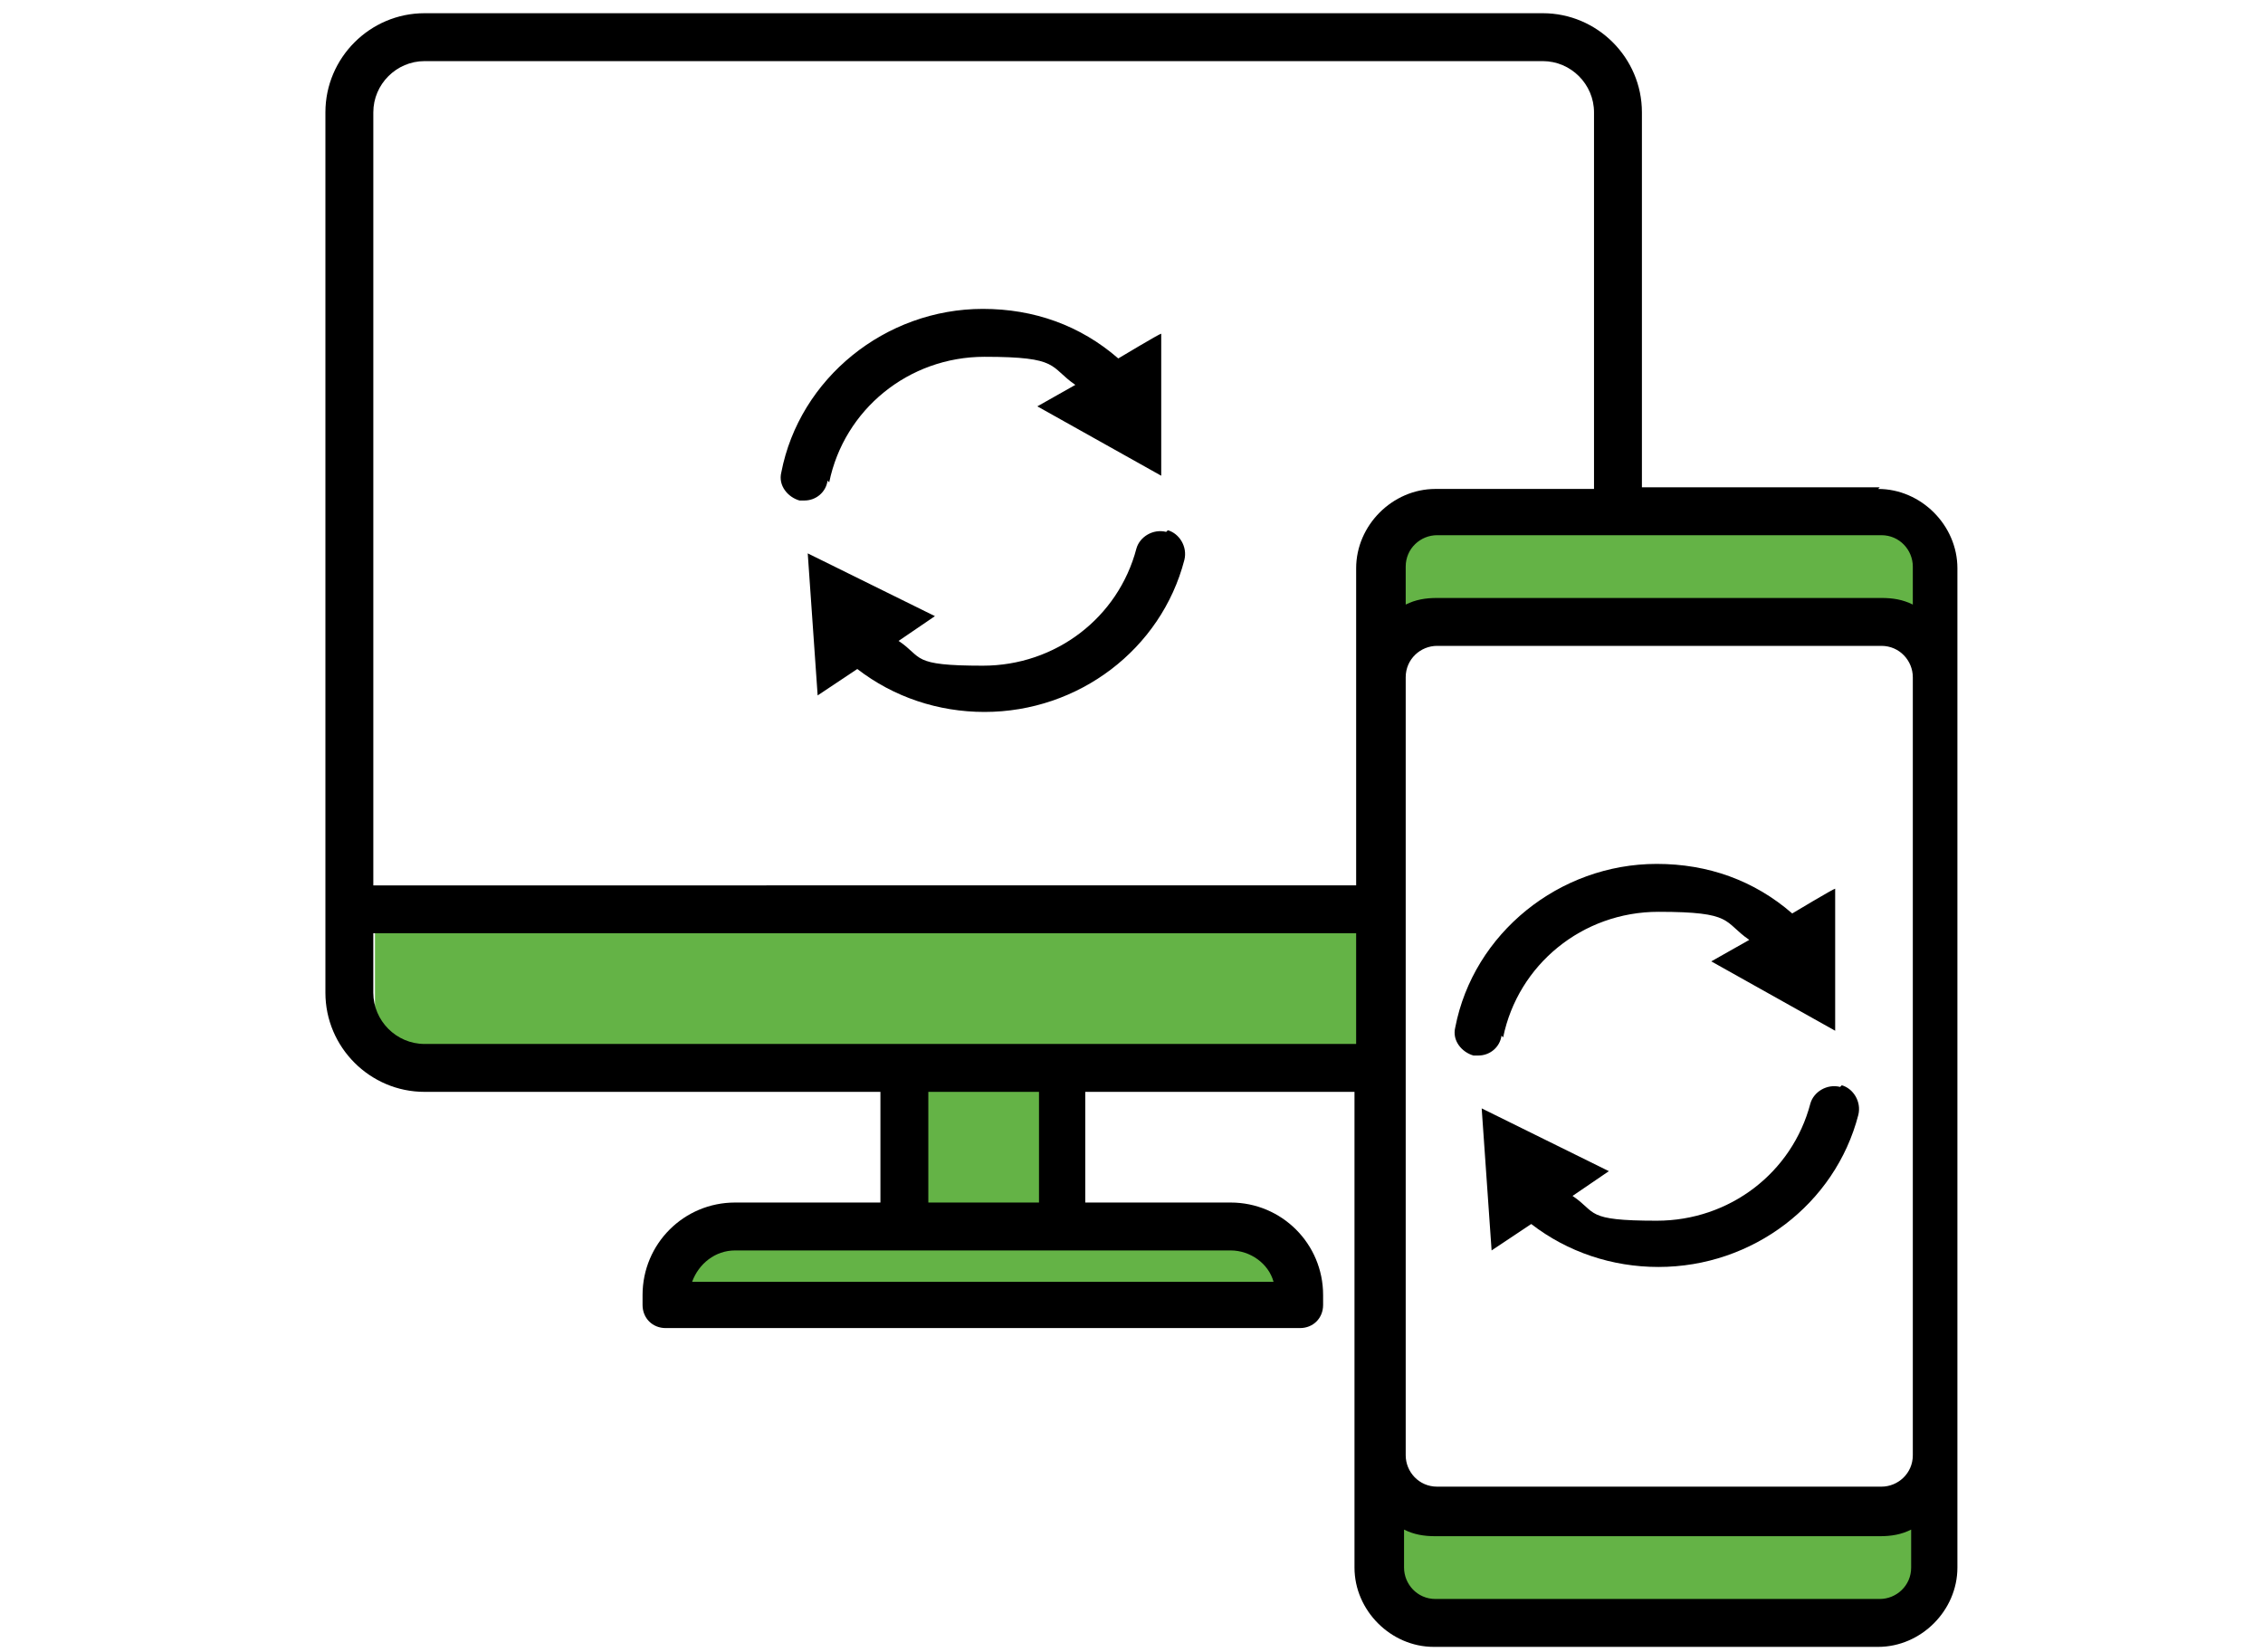 <?xml version="1.0" encoding="UTF-8"?>
<svg id="Layer_1" data-name="Layer 1" xmlns="http://www.w3.org/2000/svg" version="1.1" viewBox="0 0 137 100">
  <defs>
    <style>
      .cls-1 {
        fill: #000;
      }

      .cls-1, .cls-2 {
        stroke-width: 0px;
      }

      .cls-2 {
        fill: #64b346;
      }
    </style>
  </defs>
  <rect class="cls-2" x="84.7" y="32.2" width="32.2" height="5.4"/>
  <rect class="cls-2" x="22.7" y="56.3" width="60.8" height="7.3"/>
  <rect class="cls-2" x="41.7" y="74.9" width="35.8" height="3.6"/>
  <rect class="cls-2" x="54.9" y="64.5" width="9.1" height="10"/>
  <rect class="cls-2" x="84.4" y="91.7" width="32.2" height="5.4"/>
  <g>
    <path class="cls-1" d="M91,62.8c.9-4.4,4.8-7.6,9.4-7.6s3.9.6,5.5,1.7l-2.3,1.3,7.5,4.2v-8.6c-.1,0-2.6,1.5-2.6,1.5-2.3-2-5.1-3-8.2-3-5.9,0-11.1,4.2-12.2,9.9-.2.8.4,1.5,1.1,1.7,0,0,.2,0,.3,0,.7,0,1.3-.5,1.4-1.2Z"/>
    <path class="cls-1" d="M111.4,65.8c-.8-.2-1.6.3-1.8,1-1.1,4.2-4.9,7.1-9.3,7.1s-3.6-.5-5.1-1.5l2.2-1.5-7.7-3.8.6,8.6,2.4-1.6c2.2,1.7,4.9,2.6,7.7,2.6,5.7,0,10.7-3.8,12.1-9.2.2-.8-.3-1.6-1-1.8Z"/>
    <path class="cls-1" d="M50.2,29.2c.9-4.4,4.8-7.6,9.4-7.6s3.9.6,5.5,1.7l-2.3,1.3,7.5,4.2v-8.6c-.1,0-2.6,1.5-2.6,1.5-2.3-2-5.1-3-8.2-3-5.9,0-11.1,4.2-12.2,9.9-.2.8.4,1.5,1.1,1.7,0,0,.2,0,.3,0,.7,0,1.3-.5,1.4-1.2Z"/>
    <path class="cls-1" d="M70.6,32.2c-.8-.2-1.6.3-1.8,1-1.1,4.2-4.9,7.1-9.3,7.1s-3.6-.5-5.1-1.5l2.2-1.5-7.7-3.8.6,8.6,2.4-1.6c2.2,1.7,4.9,2.6,7.7,2.6,5.7,0,10.7-3.8,12.1-9.2.2-.8-.3-1.6-1-1.8Z"/>
    <path class="cls-1" d="M113.8,29.5h-14.4V6.8c0-3.3-2.7-6-6-6H25.7c-3.3,0-6,2.7-6,6v53.3c0,3.3,2.7,6,6,6h27.6v6.7h-8.8c-3.1,0-5.6,2.5-5.6,5.6v.6c0,.8.6,1.4,1.4,1.4h38.4c.8,0,1.4-.6,1.4-1.4v-.6c0-3.1-2.5-5.6-5.6-5.6h-8.8v-6.7h16.3v28.8c0,2.6,2.2,4.8,4.8,4.8h26.9c2.6,0,4.8-2.2,4.8-4.8v-60.5c0-2.6-2.2-4.8-4.8-4.8ZM115.8,34.3v2.3c-.6-.3-1.2-.4-1.9-.4h-26.9c-.7,0-1.3.1-1.9.4v-2.3c0-1.1.9-1.9,1.9-1.9h26.9c1.1,0,1.9.9,1.9,1.9ZM115.8,88.1c0,1.1-.9,1.9-1.9,1.9h-26.9c-1.1,0-1.9-.9-1.9-1.9v-47.1c0-1.1.9-1.9,1.9-1.9h26.9c1.1,0,1.9.9,1.9,1.9v47.1ZM22.6,6.8c0-1.7,1.4-3.1,3.1-3.1h67.7c1.7,0,3.1,1.4,3.1,3.1v22.8h-9.6c-2.6,0-4.8,2.2-4.8,4.8v19.2H22.6V6.8ZM77.2,77.6h-35.3c.4-1.1,1.4-1.9,2.6-1.9h30c1.2,0,2.3.8,2.6,1.9ZM62.9,72.8h-6.7v-6.7h6.7v6.7ZM64.4,63.2H25.7c-1.7,0-3.1-1.4-3.1-3.1v-3.6h59.5v6.7h-17.8ZM113.8,96.8h-26.9c-1.1,0-1.9-.9-1.9-1.9v-2.3c.6.3,1.2.4,1.9.4h26.9c.7,0,1.3-.1,1.9-.4v2.3c0,1.1-.9,1.9-1.9,1.9Z"/>
  </g>
</svg>